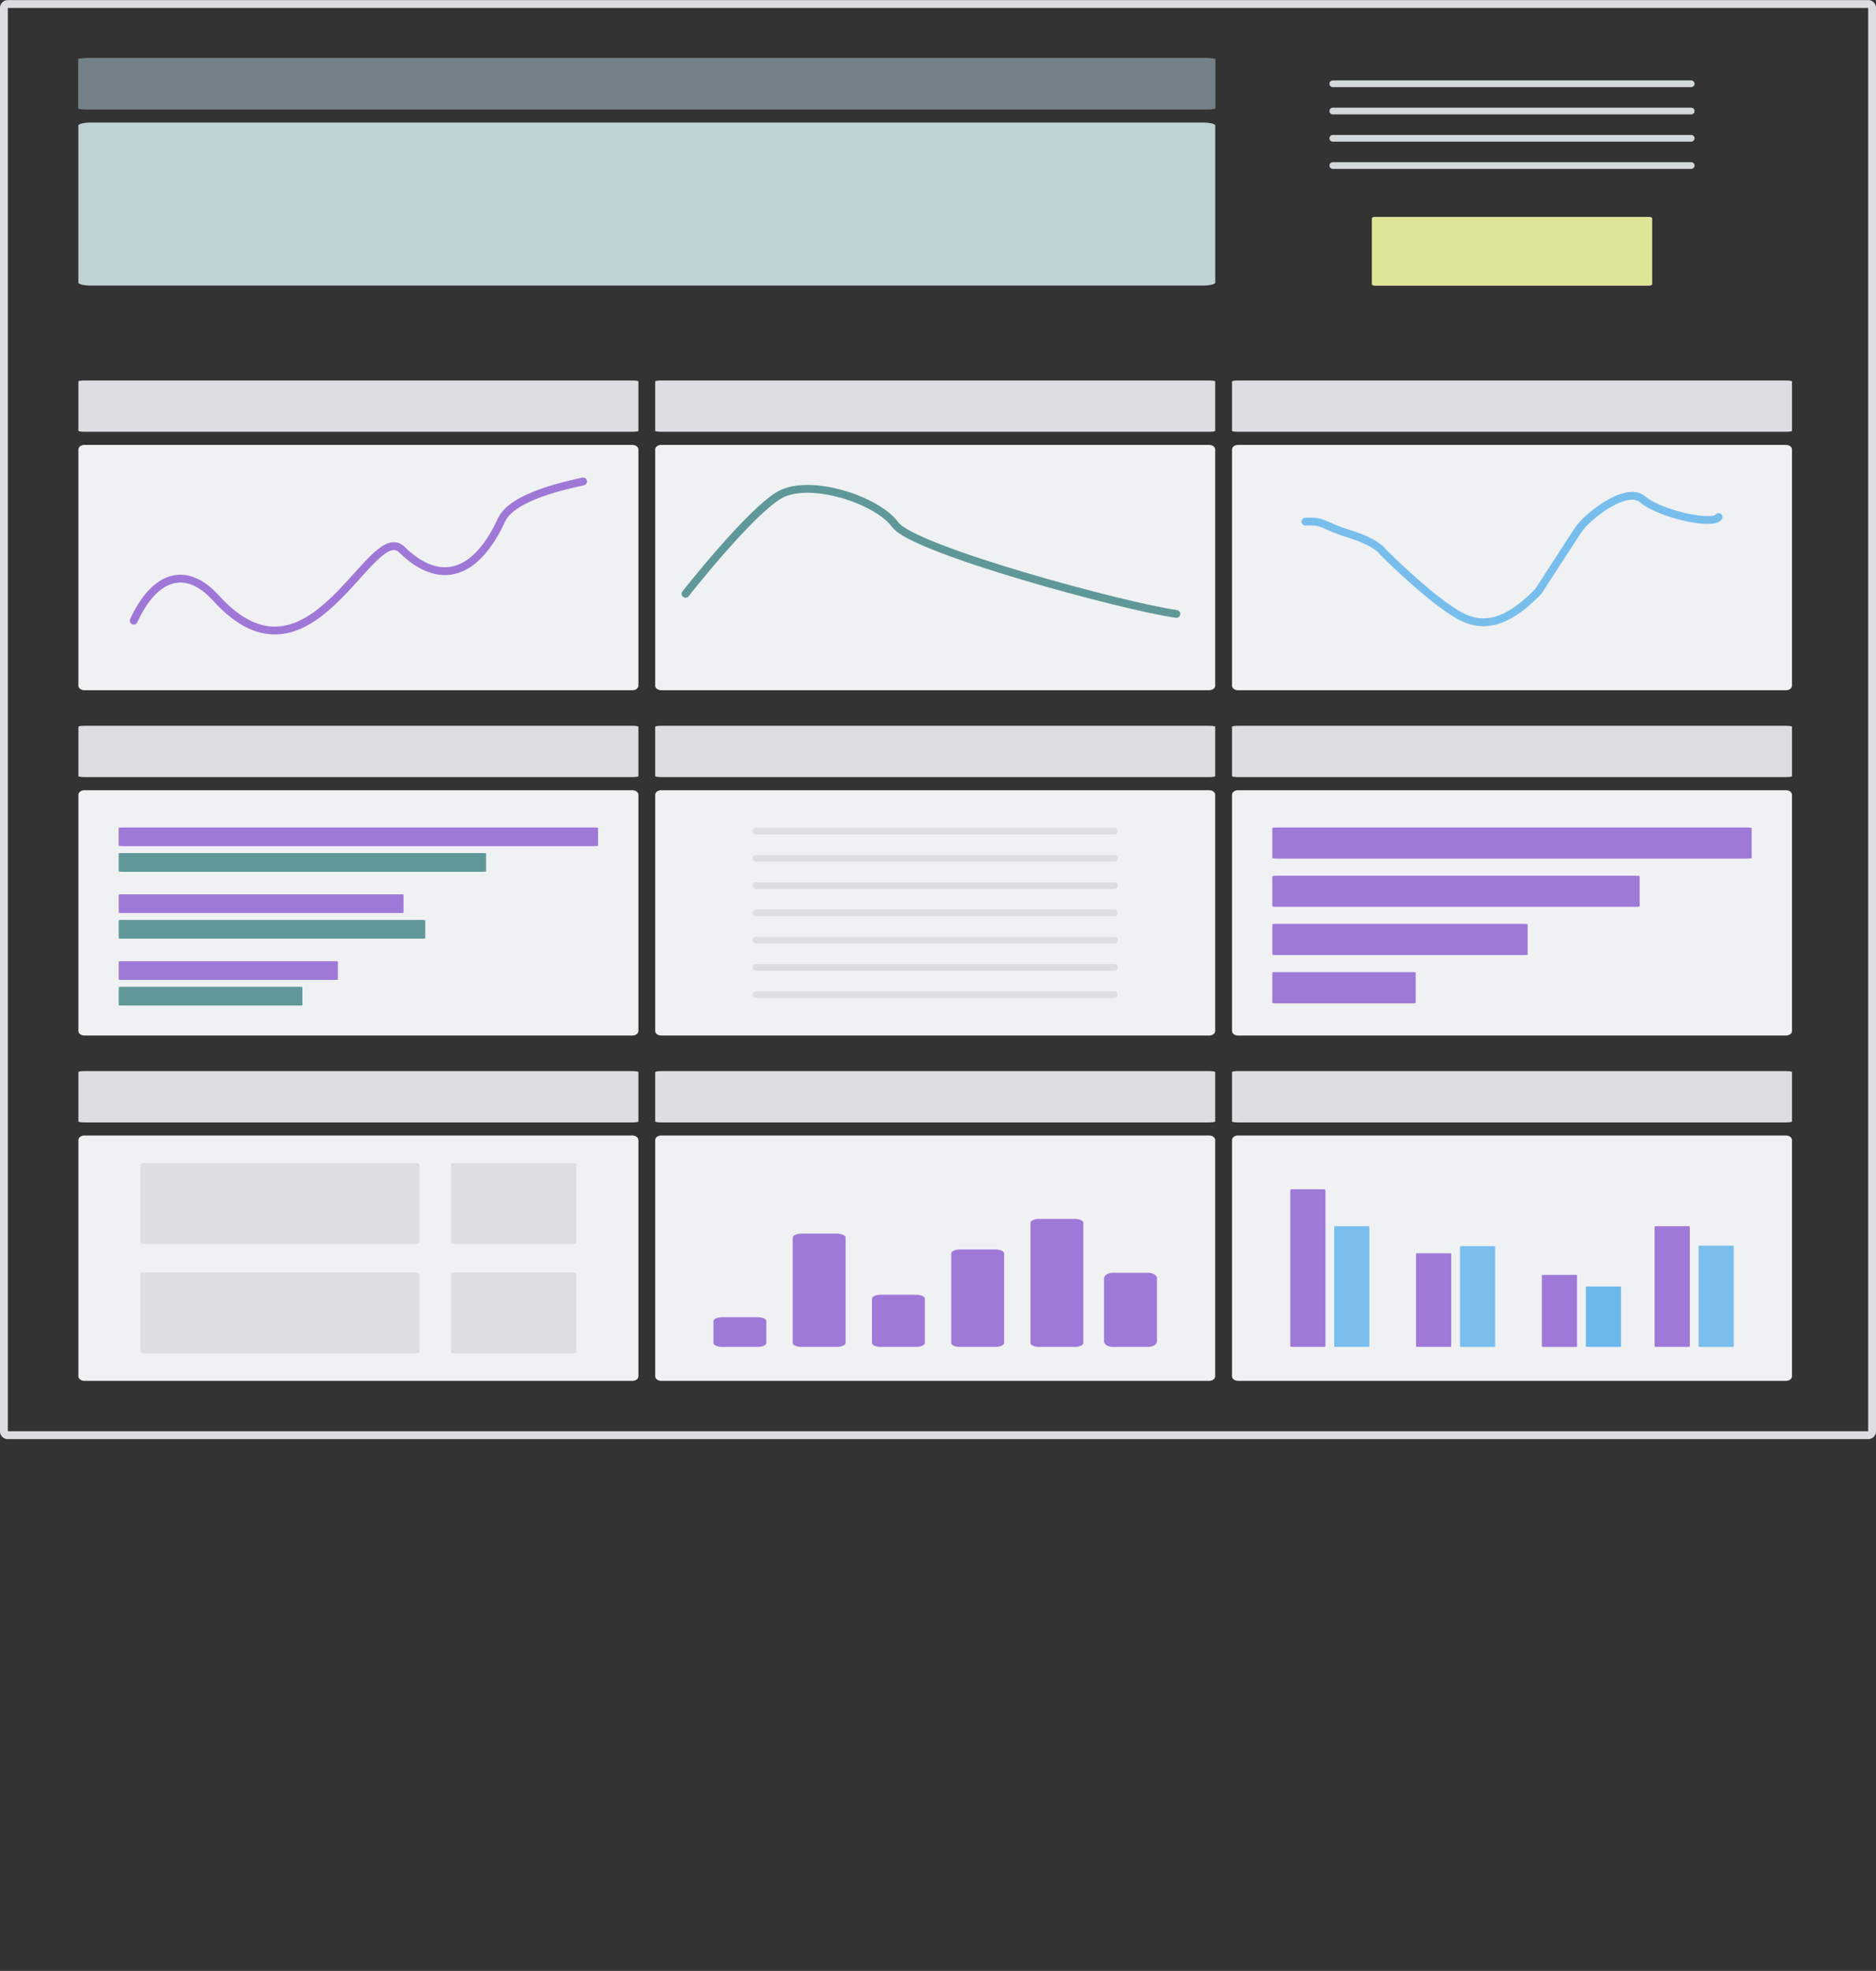 <svg xmlns="http://www.w3.org/2000/svg" viewBox="0 0 1675 1760"><rect x="0" y="0" width="1675" height="1760" fill="#333333" stroke="none"/><defs><style>.cls-1{isolation:isolate;}.cls-2,.cls-3{fill:#f0f1f2;}.cls-18,.cls-3,.cls-4,.cls-6,.cls-8,.cls-9{mix-blend-mode:multiply;}.cls-3,.cls-6{opacity:0.3;}.cls-10,.cls-11,.cls-12,.cls-13,.cls-4{opacity:0.6;}.cls-5,.cls-6{fill:#d2de5a;}.cls-7{fill:#dddee1;}.cls-15,.cls-8{fill:#005d5d;}.cls-8{opacity:0.2;}.cls-9{fill:#0f2532;opacity:0.5;}.cls-10,.cls-11,.cls-12,.cls-19,.cls-20{fill:none;stroke-linecap:round;}.cls-10{stroke:#6929c4;stroke-miterlimit:10;}.cls-10,.cls-11,.cls-12{stroke-width:7px;}.cls-10,.cls-11,.cls-12,.cls-13{mix-blend-mode:darken;}.cls-11{stroke:#005d5d;}.cls-11,.cls-12,.cls-19,.cls-20{stroke-linejoin:round;}.cls-12{stroke:#299dea;}.cls-14{fill:#6929c4;}.cls-16{fill:#299dea;}.cls-17{fill:#1192e8;}.cls-19{stroke:#dddee1;}.cls-19,.cls-20{stroke-width:6px;}.cls-20{stroke:#d3d8db;}</style></defs><g class="cls-1"><g id="LMI"><path class="cls-2" d="M1472.36,193.79H1227.64c-1.46,0-2.64.51-2.64,1.14v58.91c0,.63,1.18,1.14,2.64,1.14h244.72c1.46,0,2.64-.51,2.64-1.14V194.93C1475,194.3,1473.82,193.79,1472.36,193.79Z"/><path class="cls-3" d="M1472.36,193.79H1227.64c-1.46,0-2.64.51-2.64,1.14v58.91c0,.63,1.18,1.14,2.64,1.14h244.72c1.46,0,2.64-.51,2.64-1.14V194.93C1475,194.3,1473.82,193.79,1472.36,193.79Z"/><g class="cls-4"><path class="cls-5" d="M1472.36,193.79H1227.64c-1.46,0-2.64.51-2.64,1.14v58.91c0,.63,1.18,1.14,2.64,1.14h244.72c1.46,0,2.64-.51,2.64-1.14V194.93C1475,194.3,1473.82,193.79,1472.36,193.79Z"/><path class="cls-6" d="M1472.36,193.79H1227.64c-1.46,0-2.64.51-2.64,1.14v58.91c0,.63,1.18,1.14,2.64,1.14h244.72c1.46,0,2.64-.51,2.64-1.14V194.93C1475,194.3,1473.82,193.79,1472.36,193.79Z"/></g><path class="cls-7" d="M1668,7.11v1271H7V7.11H1668m.09-7H6.91A6.92,6.92,0,0,0,0,7V1278.2a6.91,6.91,0,0,0,6.91,6.91H1668.09a6.91,6.91,0,0,0,6.91-6.91V7a6.92,6.92,0,0,0-6.91-6.92Z"/><path class="cls-2" d="M1074.27,109.46H80.73c-5.93,0-10.73,1.21-10.73,2.71v140.1c0,1.5,4.8,2.71,10.73,2.71h993.54c5.93,0,10.73-1.21,10.73-2.71V112.17C1085,110.67,1080.2,109.46,1074.27,109.46Z"/><path class="cls-8" d="M1074.27,109.46H80.73c-5.93,0-10.73,1.21-10.73,2.71v140.1c0,1.5,4.8,2.71,10.73,2.71h993.54c5.93,0,10.73-1.21,10.73-2.71V112.17C1085,110.67,1080.2,109.46,1074.27,109.46Z"/><path class="cls-7" d="M1074.27,51.91H80.73c-5.93,0-10.73.39-10.73.86V96.86c0,.47,4.8.85,10.73.85h993.54c5.93,0,10.73-.38,10.73-.85V52.77C1085,52.3,1080.2,51.91,1074.27,51.91Z"/><path class="cls-9" d="M1074.27,51.91H80.73c-5.93,0-10.73.39-10.73.86V96.86c0,.47,4.8.85,10.73.85h993.54c5.93,0,10.73-.38,10.73-.85V52.77C1085,52.3,1080.2,51.91,1074.27,51.91Z"/><path class="cls-2" d="M564.72,397.31H75.28c-2.91,0-5.28,1.83-5.28,4.09V612.27c0,2.26,2.37,4.09,5.28,4.09H564.72c2.91,0,5.28-1.83,5.28-4.09V401.4C570,399.14,567.63,397.31,564.72,397.31Z"/><path class="cls-2" d="M1079.72,397.31H590.28c-2.91,0-5.28,1.83-5.28,4.09V612.27c0,2.26,2.37,4.09,5.28,4.09h489.44c2.91,0,5.28-1.83,5.28-4.09V401.4C1085,399.14,1082.63,397.31,1079.72,397.31Z"/><path class="cls-2" d="M1594.72,397.31H1105.28c-2.91,0-5.28,1.83-5.28,4.09V612.27c0,2.26,2.37,4.09,5.28,4.09h489.44c2.91,0,5.28-1.83,5.28-4.09V401.4C1600,399.14,1597.63,397.31,1594.72,397.31Z"/><path class="cls-7" d="M564.72,339.77H75.28c-2.91,0-5.28.38-5.28.86v44.09c0,.47,2.37.85,5.28.85H564.72c2.91,0,5.28-.38,5.28-.85V340.63C570,340.15,567.63,339.77,564.72,339.77Z"/><path class="cls-7" d="M1079.72,339.77H590.28c-2.91,0-5.28.38-5.28.86v44.09c0,.47,2.37.85,5.28.85h489.44c2.91,0,5.28-.38,5.28-.85V340.63C1085,340.15,1082.63,339.77,1079.72,339.77Z"/><path class="cls-7" d="M1594.72,339.77H1105.28c-2.91,0-5.28.38-5.28.86v44.09c0,.47,2.37.85,5.28.85h489.44c2.91,0,5.28-.38,5.28-.85V340.63C1600,340.15,1597.63,339.77,1594.72,339.77Z"/><path id="Water" class="cls-10" d="M520.6,429.93c-13.13,3-63,13-72.8,34.35-22.26,48.34-54.34,60.42-89.11,26.46-27.7-27.06-81.42,136.09-165.54,43.67l-.27-.3c-26.24-29-54.4-21.31-73.48,20.13"/><path id="Water-2" data-name="Water" class="cls-11" d="M612.07,530.27S669.39,457.3,696,442s87,4.09,103.32,26.56,206,73.53,251,79.66"/><path id="Water-3" data-name="Water" class="cls-12" d="M1165.57,465.83c17.24-.85,14.09,3.11,39.35,11S1234.83,493,1234.83,493s50.23,50.44,74.94,59.9,46.14-6.73,63.83-24.91c0,0,27.31-42.35,35.44-54.64s43.25-40,57.72-27.37,62,23.63,67.67,15.77"/><path class="cls-2" d="M564.72,705.67H75.28c-2.91,0-5.28,1.83-5.28,4.09V920.63c0,2.26,2.37,4.09,5.28,4.09H564.72c2.91,0,5.28-1.83,5.28-4.09V709.76C570,707.5,567.63,705.67,564.72,705.67Z"/><path class="cls-2" d="M1079.72,705.67H590.28c-2.91,0-5.28,1.83-5.28,4.09V920.63c0,2.26,2.37,4.09,5.28,4.09h489.44c2.91,0,5.28-1.83,5.28-4.09V709.76C1085,707.5,1082.63,705.67,1079.72,705.67Z"/><path class="cls-2" d="M1594.72,705.67H1105.28c-2.91,0-5.28,1.83-5.28,4.09V920.63c0,2.26,2.37,4.09,5.28,4.09h489.44c2.91,0,5.28-1.83,5.28-4.09V709.76C1600,707.5,1597.63,705.67,1594.72,705.67Z"/><path class="cls-7" d="M564.72,648.13H75.28c-2.91,0-5.28.39-5.28.86v44.09c0,.47,2.37.85,5.28.85H564.72c2.91,0,5.28-.38,5.28-.85V649C570,648.52,567.63,648.13,564.72,648.13Z"/><path class="cls-7" d="M1079.72,648.13H590.28c-2.91,0-5.28.39-5.28.86v44.09c0,.47,2.37.85,5.28.85h489.44c2.91,0,5.28-.38,5.28-.85V649C1085,648.52,1082.63,648.13,1079.72,648.13Z"/><path class="cls-7" d="M1594.72,648.13H1105.28c-2.91,0-5.28.39-5.28.86v44.09c0,.47,2.37.85,5.28.85h489.44c2.91,0,5.28-.38,5.28-.85V649C1600,648.52,1597.63,648.13,1594.72,648.13Z"/><path class="cls-2" d="M564.72,1014H75.28c-2.91,0-5.28,1.83-5.28,4.09V1229c0,2.25,2.37,4.09,5.28,4.09H564.72c2.91,0,5.28-1.84,5.28-4.09V1018.13C570,1015.87,567.63,1014,564.72,1014Z"/><path class="cls-2" d="M1079.72,1014H590.28c-2.91,0-5.28,1.83-5.28,4.09V1229c0,2.25,2.37,4.09,5.28,4.09h489.44c2.91,0,5.28-1.84,5.28-4.09V1018.13C1085,1015.87,1082.63,1014,1079.72,1014Z"/><path class="cls-2" d="M1594.72,1014H1105.28c-2.91,0-5.28,1.83-5.28,4.09V1229c0,2.25,2.37,4.09,5.28,4.09h489.44c2.91,0,5.28-1.84,5.28-4.09V1018.13C1600,1015.87,1597.63,1014,1594.72,1014Z"/><path class="cls-7" d="M564.72,956.5H75.28c-2.91,0-5.28.38-5.28.85v44.09c0,.47,2.37.86,5.28.86H564.72c2.91,0,5.28-.39,5.28-.86V957.35C570,956.88,567.63,956.5,564.72,956.5Z"/><path class="cls-7" d="M1079.72,956.5H590.28c-2.91,0-5.28.38-5.28.85v44.09c0,.47,2.37.86,5.28.86h489.44c2.91,0,5.28-.39,5.28-.86V957.35C1085,956.88,1082.63,956.5,1079.72,956.5Z"/><path class="cls-7" d="M1594.72,956.5H1105.28c-2.91,0-5.28.38-5.28.85v44.09c0,.47,2.37.86,5.28.86h489.44c2.91,0,5.28-.39,5.28-.86V957.35C1600,956.88,1597.63,956.5,1594.72,956.5Z"/><g class="cls-13"><path class="cls-14" d="M1559.48,738.9h-419c-2.49,0-4.52.23-4.52.52v26.81c0,.29,2,.52,4.52.52h419c2.49,0,4.52-.23,4.52-.52V739.42C1564,739.13,1562,738.9,1559.48,738.9Z"/><path class="cls-14" d="M1460.53,782H1139.47c-1.92,0-3.47.23-3.47.52V809.3c0,.28,1.55.52,3.47.52h321.06c1.92,0,3.47-.24,3.47-.52V782.49C1464,782.2,1462.45,782,1460.53,782Z"/><path class="cls-14" d="M1361.59,825H1138.41c-1.33,0-2.41.23-2.41.52v26.81c0,.29,1.08.52,2.41.52h223.18c1.33,0,2.41-.23,2.41-.52V825.55C1364,825.26,1362.92,825,1361.59,825Z"/><path class="cls-14" d="M1262.65,868.1h-125.3c-.74,0-1.35.23-1.35.52v26.81c0,.28.61.52,1.35.52h125.3c.74,0,1.35-.24,1.35-.52V868.62C1264,868.33,1263.39,868.1,1262.65,868.1Z"/></g><g class="cls-13"><path class="cls-14" d="M529.48,738.9h-419c-2.49,0-4.52.14-4.52.31V755.3c0,.17,2,.31,4.52.31h419c2.49,0,4.52-.14,4.52-.31V739.21C534,739,532,738.9,529.48,738.9Z"/><path class="cls-15" d="M430.53,761.78H109.47c-1.92,0-3.47.14-3.47.31v16.09c0,.17,1.55.31,3.47.31H430.53c1.92,0,3.47-.14,3.47-.31V762.09C434,761.92,432.45,761.78,430.53,761.78Z"/><path class="cls-14" d="M357.61,798.63H108.69a6.11,6.11,0,0,0-2.69.31V815a6.11,6.11,0,0,0,2.69.31H357.61a6.11,6.11,0,0,0,2.69-.31V798.94A6.11,6.11,0,0,0,357.61,798.63Z"/><path class="cls-15" d="M376.77,821.51H108.89a7,7,0,0,0-2.89.31v16.09a7,7,0,0,0,2.89.31H376.77a7.08,7.08,0,0,0,2.9-.31V821.82A7.08,7.08,0,0,0,376.77,821.51Z"/><path class="cls-14" d="M299.63,858.36H108.07c-1.14,0-2.07.14-2.07.31v16.08c0,.18.93.32,2.07.32H299.63c1.14,0,2.07-.14,2.07-.32V858.67C301.7,858.5,300.77,858.36,299.63,858.36Z"/><path class="cls-15" d="M268.27,881.24H107.73c-1,0-1.73.14-1.73.31v16.09c0,.17.78.31,1.73.31H268.27c1,0,1.73-.14,1.73-.31V881.55C270,881.38,269.22,881.24,268.27,881.24Z"/></g><g class="cls-13"><path class="cls-14" d="M1152,1063.55v137.76c0,.83.27,1.49.59,1.49h30.26c.32,0,.58-.66.58-1.49V1063.55c0-.83-.26-1.49-.58-1.49h-30.26C1152.23,1062.06,1152,1062.72,1152,1063.55Z"/><path class="cls-16" d="M1191.24,1096.08v105.58c0,.63.26,1.14.58,1.14h30.26c.33,0,.59-.51.59-1.14V1096.08c0-.63-.26-1.14-.59-1.14h-30.26C1191.5,1094.94,1191.24,1095.45,1191.24,1096.08Z"/><path class="cls-14" d="M1264.3,1120.06v81.86c0,.49.27.88.59.88h30.26c.32,0,.58-.39.58-.88v-81.86c0-.49-.26-.88-.58-.88h-30.26C1264.57,1119.18,1264.3,1119.57,1264.3,1120.06Z"/><path class="cls-16" d="M1303.58,1113.76v88.09c0,.53.26,1,.58,1h30.26c.33,0,.59-.42.59-1v-88.09c0-.52-.26-1-.59-1h-30.26C1303.84,1112.81,1303.58,1113.24,1303.58,1113.76Z"/><path class="cls-14" d="M1376.64,1139.13v63a.64.64,0,0,0,.59.68h30.26a.63.63,0,0,0,.58-.68v-63a.63.63,0,0,0-.58-.68h-30.26A.64.64,0,0,0,1376.64,1139.13Z"/><path class="cls-17" d="M1415.92,1149.44v52.79a.57.57,0,0,0,.58.57h30.26a.57.57,0,0,0,.59-.57v-52.79a.58.58,0,0,0-.59-.57H1416.5A.58.58,0,0,0,1415.92,1149.44Z"/><path class="cls-14" d="M1477.33,1096.08v105.58c0,.63.26,1.14.59,1.14h30.26c.32,0,.58-.51.58-1.14V1096.08c0-.63-.26-1.14-.58-1.14h-30.26C1477.59,1094.94,1477.33,1095.45,1477.33,1096.08Z"/><path class="cls-16" d="M1516.61,1113.37v88.48c0,.52.26,1,.58,1h30.26c.32,0,.59-.43.59-1v-88.48c0-.53-.27-1-.59-1h-30.26C1516.87,1112.41,1516.61,1112.84,1516.61,1113.37Z"/></g><g class="cls-18"><line class="cls-19" x1="675" y1="742.18" x2="995" y2="742.18"/><line class="cls-19" x1="675" y1="766.52" x2="995" y2="766.52"/><line class="cls-19" x1="675" y1="790.86" x2="995" y2="790.86"/><line class="cls-19" x1="675" y1="815.2" x2="995" y2="815.2"/><line class="cls-19" x1="675" y1="839.54" x2="995" y2="839.54"/><line class="cls-19" x1="675" y1="863.88" x2="995" y2="863.88"/><line class="cls-19" x1="675" y1="888.22" x2="995" y2="888.22"/></g><line class="cls-20" x1="1190" y1="74.81" x2="1510" y2="74.81"/><line class="cls-20" x1="1190" y1="99.16" x2="1510" y2="99.16"/><line class="cls-20" x1="1190" y1="123.5" x2="1510" y2="123.5"/><line class="cls-20" x1="1190" y1="147.84" x2="1510" y2="147.84"/><g class="cls-13"><path class="cls-14" d="M676.25,1176.24H645c-4.4,0-8,1.55-8,3.46v19.64c0,1.91,3.57,3.46,8,3.46h31.23c4.4,0,8-1.55,8-3.46V1179.7C684.22,1177.79,680.65,1176.24,676.25,1176.24Z"/><path class="cls-14" d="M747,1101.63H715.78c-4.4,0-8,1.55-8,3.46v94.25c0,1.91,3.57,3.46,8,3.46H747c4.4,0,8-1.55,8-3.46v-94.25C755,1103.18,751.41,1101.63,747,1101.63Z"/><path class="cls-14" d="M817.77,1156.19H786.54c-4.4,0-8,1.55-8,3.46v39.69c0,1.91,3.57,3.46,8,3.46h31.23c4.4,0,8-1.55,8-3.46v-39.69C825.74,1157.74,822.17,1156.19,817.77,1156.19Z"/><path class="cls-14" d="M1025,1136.58H993.75c-4.4,0-8,2.21-8,4.92v56.38c0,2.72,3.57,4.92,8,4.92H1025c4.41,0,8-2.2,8-4.92V1141.5C1033,1138.79,1029.39,1136.58,1025,1136.58Z"/><path class="cls-14" d="M888.53,1115.77H857.3c-4.4,0-8,1.55-8,3.46v80.11c0,1.91,3.57,3.46,8,3.46h31.23c4.4,0,8-1.55,8-3.46v-80.11C896.5,1117.32,892.93,1115.77,888.53,1115.77Z"/><path class="cls-14" d="M959.29,1088.47H928.06c-4.4,0-8,1.55-8,3.46v107.41c0,1.91,3.57,3.46,8,3.46h31.23c4.4,0,8-1.55,8-3.46V1091.93C967.26,1090,963.69,1088.47,959.29,1088.47Z"/></g><path class="cls-7" d="M371.71,1038.81H128.22c-1.45,0-2.63.6-2.63,1.34v69.22c0,.74,1.18,1.34,2.63,1.34H371.71c1.46,0,2.63-.6,2.63-1.34v-69.22C374.34,1039.41,373.17,1038.81,371.71,1038.81Z"/><path class="cls-7" d="M371.71,1038.81H128.22c-1.45,0-2.63.6-2.63,1.34v69.22c0,.74,1.18,1.34,2.63,1.34H371.71c1.46,0,2.63-.6,2.63-1.34v-69.22C374.34,1039.41,373.17,1038.81,371.71,1038.81Z"/><path class="cls-7" d="M371.71,1136.41H128.22c-1.45,0-2.63.6-2.63,1.34V1207c0,.74,1.18,1.35,2.63,1.35H371.71c1.46,0,2.63-.61,2.63-1.35v-69.22C374.34,1137,373.17,1136.41,371.71,1136.41Z"/><path class="cls-7" d="M371.71,1136.41H128.22c-1.45,0-2.63.6-2.63,1.34V1207c0,.74,1.18,1.35,2.63,1.35H371.71c1.46,0,2.63-.61,2.63-1.35v-69.22C374.34,1137,373.17,1136.41,371.71,1136.41Z"/><path class="cls-7" d="M513.23,1038.81H404.05a1.27,1.27,0,0,0-1.18,1.34v69.22a1.27,1.27,0,0,0,1.18,1.34H513.23a1.27,1.27,0,0,0,1.18-1.34v-69.22A1.27,1.27,0,0,0,513.23,1038.81Z"/><path class="cls-7" d="M513.23,1038.81H404.05a1.27,1.27,0,0,0-1.18,1.34v69.22a1.27,1.27,0,0,0,1.18,1.34H513.23a1.27,1.27,0,0,0,1.18-1.34v-69.22A1.27,1.27,0,0,0,513.23,1038.81Z"/><path class="cls-7" d="M513.23,1136.41H404.05a1.27,1.27,0,0,0-1.18,1.34V1207a1.28,1.28,0,0,0,1.18,1.35H513.23a1.28,1.28,0,0,0,1.18-1.35v-69.22A1.27,1.27,0,0,0,513.23,1136.41Z"/><path class="cls-7" d="M513.23,1136.41H404.05a1.27,1.27,0,0,0-1.18,1.34V1207a1.28,1.28,0,0,0,1.18,1.35H513.23a1.28,1.28,0,0,0,1.18-1.35v-69.22A1.27,1.27,0,0,0,513.23,1136.41Z"/></g></g></svg>